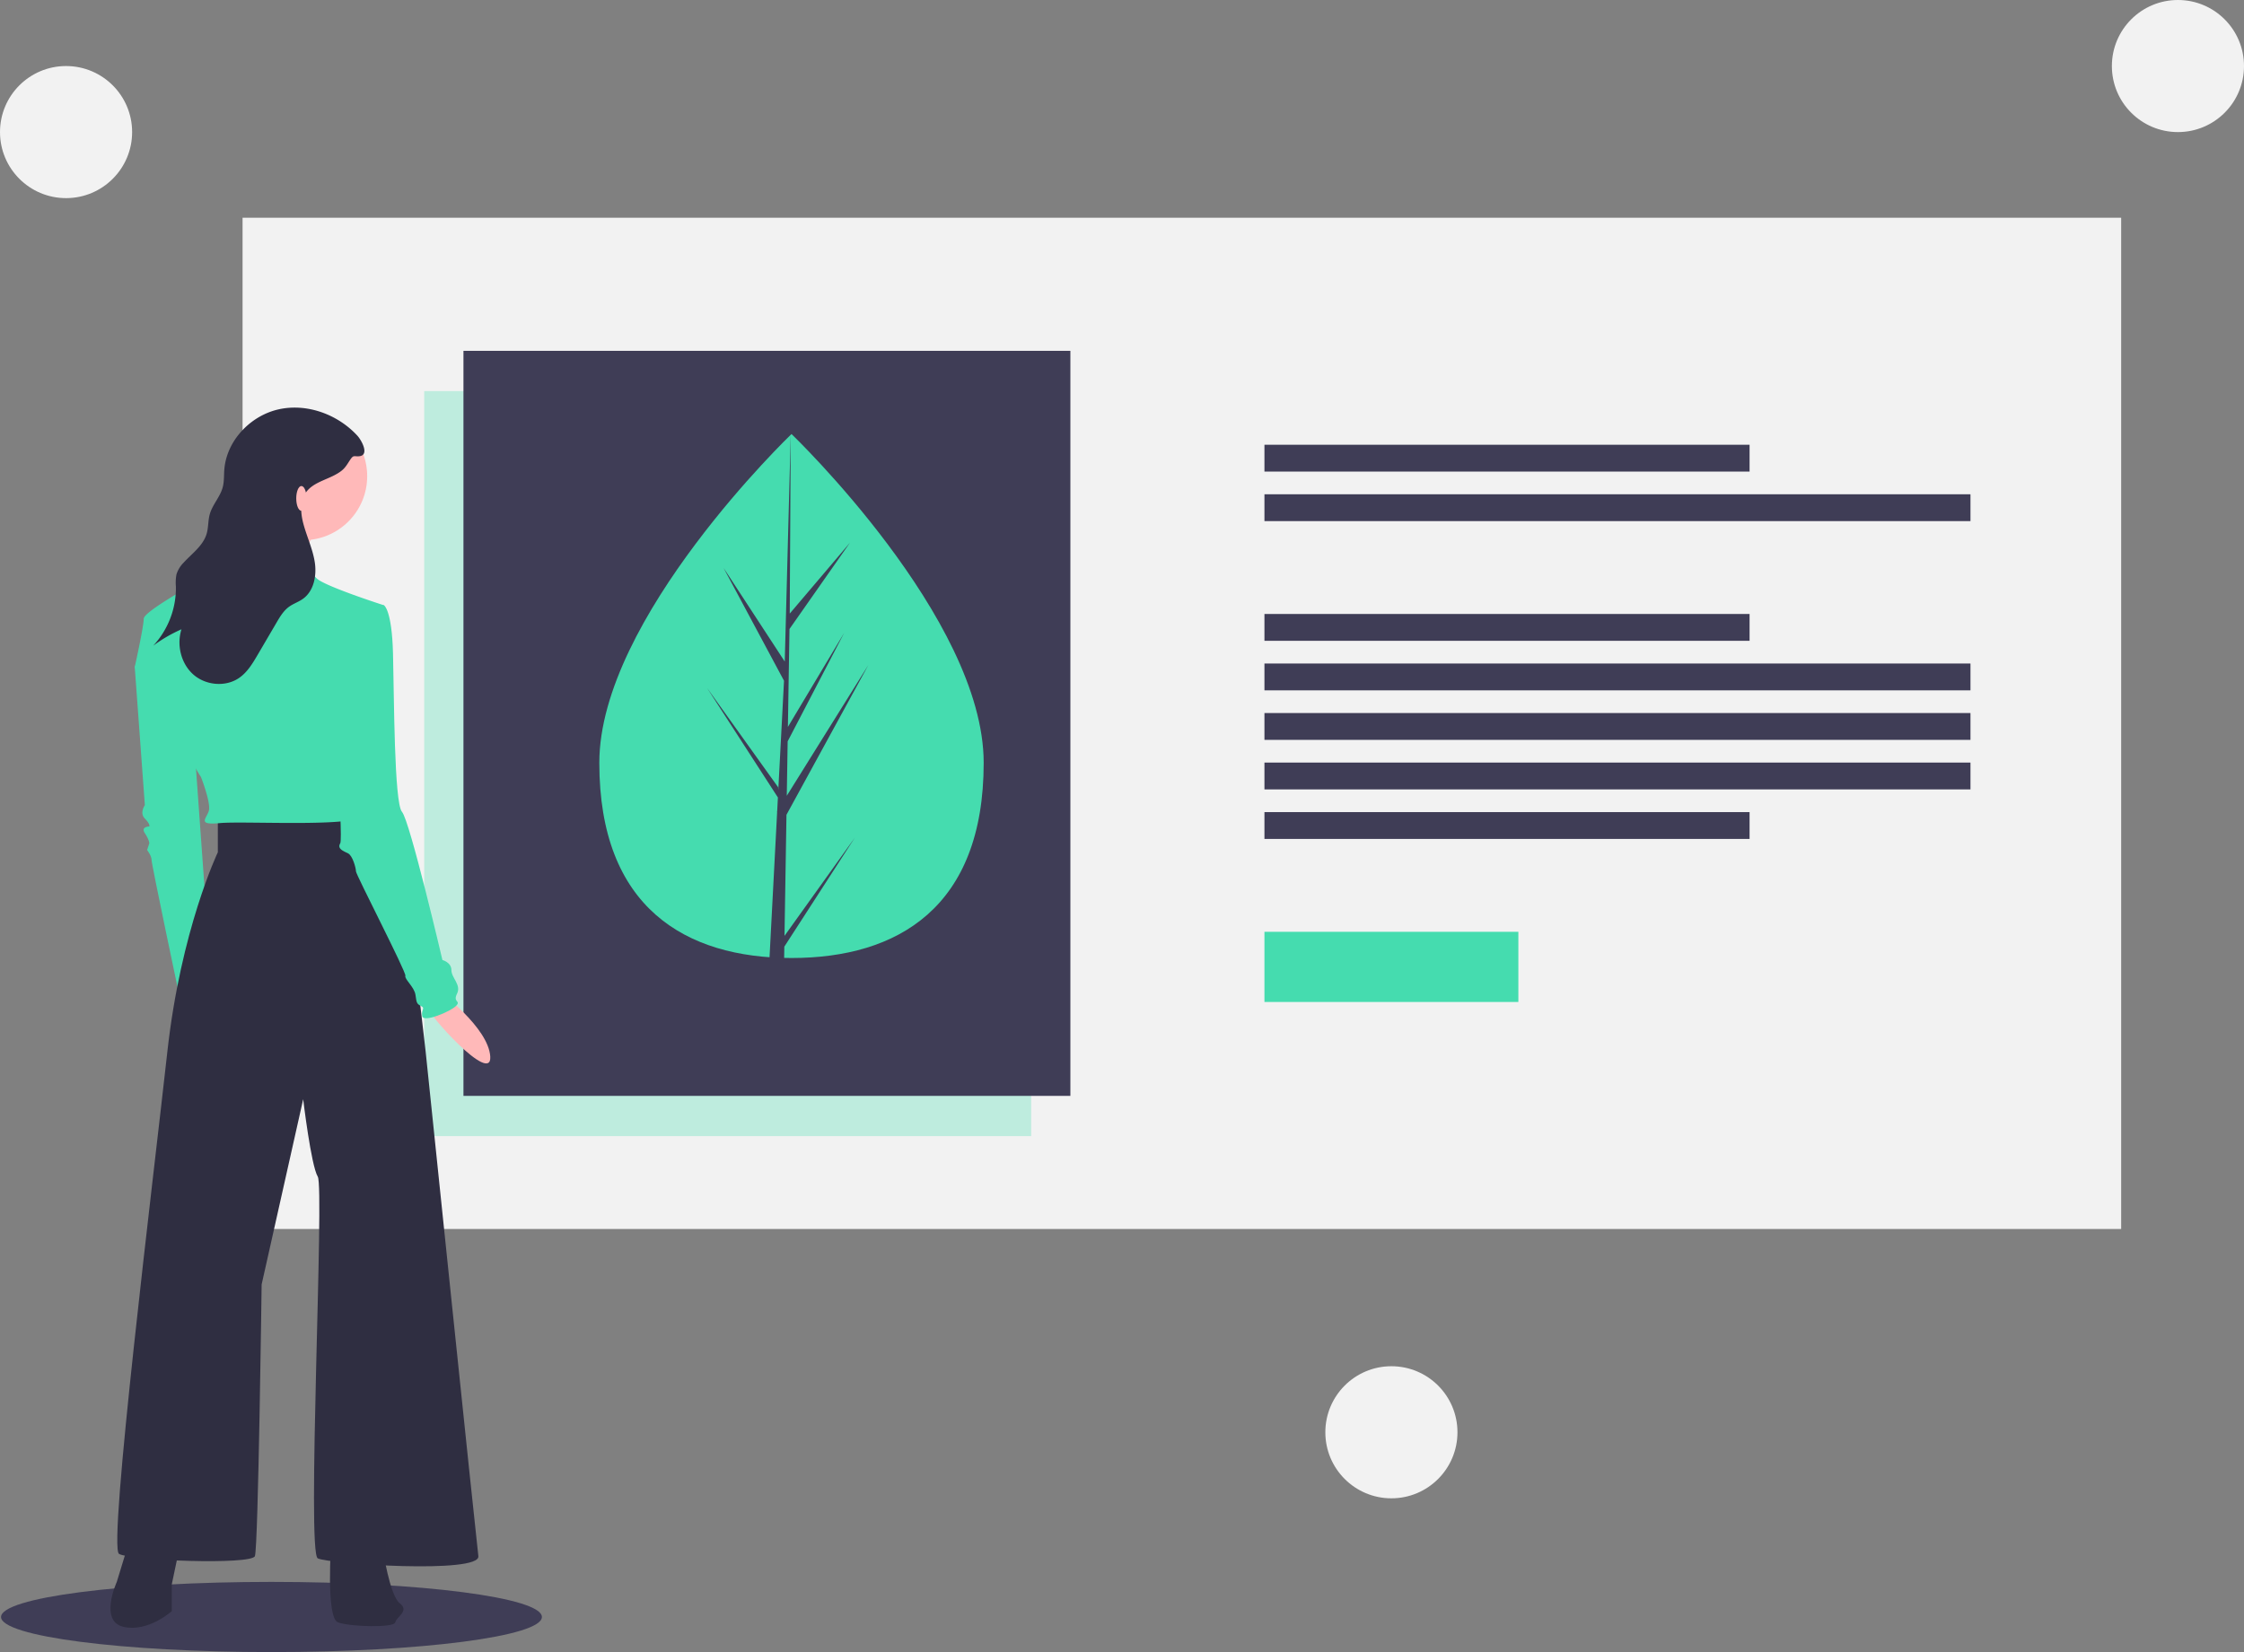 <svg data-name="Layer 1" xmlns="http://www.w3.org/2000/svg" width="1087" height="800.5" viewBox="0 0 1087 800.5"><rect x="0" y="0" width="1087" height="800.5" fill="#808080" stroke="none"/><title>knowledge</title><path fill="#f2f2f2" d="M117.5 105.5h910v490h-910z"/><path fill="#45dcaf" opacity=".3" d="M205.5 189.5h294v361h-294z"/><path fill="#3f3d56" d="M612.5 215.5h235v13h-235zM612.5 239.5h342v13h-342zM612.5 297.5h235v13h-235zM612.5 393.5h235v13h-235zM612.5 321.5h342v13h-342zM612.5 345.5h342v13h-342zM612.5 369.5h342v13h-342z"/><path fill="#45dcaf" d="M612.5 451.5h123v34h-123z"/><path fill="#3f3d56" d="M224.5 170h294v361h-294z"/><path d="M476.5 369.608c0 70.11-41.68 94.59-93.094 94.59s-93.095-24.48-93.095-94.59 93.095-159.303 93.095-159.303S476.5 299.497 476.5 369.608z" fill="#45dcaf"/><path fill="#3f3d56" d="M380.014 453.474l.954-58.677 39.679-72.591-39.53 63.387.429-26.384 27.347-52.519-27.234 45.537v.001l.771-47.452 29.284-41.812-29.163 34.35.482-87.009-3.027 115.185.249-4.752-29.773-45.572 29.295 54.693-2.774 52.996-.082-1.407-34.323-47.958 34.219 52.927-.347 6.628-.062.1.028.544-7.038 134.453h9.403l1.129-69.448 34.134-52.797-34.05 47.577z"/><ellipse cx="131.5" cy="783.5" rx="131" ry="17" fill="#3f3d56"/><path d="M69.623 312.876l-4.351 10.335 4.895 66.904s-2.72 3.808 0 6.528 2.176 3.807 2.176 3.807-4.352 0-2.176 3.264 2.176 4.895 2.176 4.895l-1.088 3.264s2.176 2.72 2.176 4.895 14.142 69.08 14.142 69.08l13.599-26.652-7.615-106.069z" fill="#45dcaf"/><path d="M212.709 480.233s23.932 17.627 24.775 31.724-30.85-20.992-31.066-24.946 6.29-6.778 6.29-6.778z" fill="#ffb9b9"/><path d="M62.552 746.94l-5.983 19.582s-8.703 19.038 3.263 21.758 23.39-7.616 23.39-7.616V767.61l4.351-20.67zM160.461 746.94s-2.72 36.988 3.264 39.164 27.197 2.72 27.74 0 7.072-5.44 2.177-9.247-8.16-26.11-8.16-26.11z" fill="#2f2e41"/><path d="M105.523 396.643v16.318s-17.95 37.532-24.477 96.821-28.829 239.878-23.39 243.142 64.185 5.439 65.817 1.087 3.264-131.633 3.264-131.633l20.126-89.75s3.807 32.092 7.07 37.532-5.439 182.22 0 184.94 78.872 7.614 77.784-1.089-25.565-244.773-25.565-244.773-12.51-111.507-16.318-112.595-38.62-2.176-44.06-1.088-40.25 1.088-40.25 1.088z" fill="#2f2e41"/><circle cx="146.863" cy="230.741" r="31.005" fill="#ffb9b9"/><path d="M153.39 256.85s-15.774 24.477-11.967 31.005-40.251-6.528-40.251-6.528 26.653-32.636 26.109-36.444 26.109 11.967 26.109 11.967z" fill="#ffb9b9"/><path d="M186.026 293.294s-28.828-9.247-32.636-13.055a52.318 52.318 0 01-6.527-8.159s-34.813-4.895-35.9-4.895-9.247 9.79-11.423 11.967-29.917 16.862-29.917 20.67-4.351 23.389-4.351 23.389 9.79 20.126 15.774 24.477 7.615 3.264 8.159 10.335 8.16 18.494 8.16 18.494 4.895 12.51 3.807 16.318-5.984 7.071 5.44 5.983 67.992 2.176 67.992-3.807-10.88-63.097-10.88-63.097z" fill="#45dcaf"/><path d="M175.692 294.382l10.334-1.088s3.808 2.176 4.352 23.39.544 72.343 4.351 76.695 19.582 71.8 19.582 71.8 4.352 1.088 4.352 4.896 4.895 7.07 2.72 11.422 2.175 3.264-.544 5.984-15.775 8.159-16.319 4.895 1.632-3.807-.544-4.895-2.175-1.632-2.72-5.44-5.439-7.615-4.895-9.247-23.933-48.954-23.933-50.586-1.632-7.615-3.808-8.703-5.44-2.176-3.807-4.896-4.352-84.31-4.352-84.31z" fill="#45dcaf"/><path d="M173.081 211.078c-9.507-10.32-24.438-15.798-38.13-12.728s-25.223 15.226-26.293 29.218c-.22 2.861-.037 5.785-.778 8.558-1.245 4.665-4.952 8.361-6.258 13.01-.875 3.112-.616 6.464-1.544 9.561-1.713 5.724-7.018 9.456-11.062 13.855a14.02 14.02 0 00-3.54 5.795 21.852 21.852 0 00-.269 5.897A41.057 41.057 0 0174.2 312.886a70.653 70.653 0 0113.698-7.963c-2.404 7.655-.207 16.713 5.842 21.985s15.737 6.092 22.277 1.443c3.886-2.762 6.41-7 8.82-11.113l9.125-15.571c1.65-2.816 3.374-5.715 6.012-7.639 2.096-1.528 4.642-2.342 6.752-3.851 5.322-3.808 6.751-11.262 5.76-17.73s-3.9-12.475-5.568-18.803c-1.32-5.005-1.734-10.741 1.235-14.981 3.94-5.628 12.039-6.346 17.393-10.652 2.016-1.62 2.917-3.593 4.36-5.622 1.334-1.873 1.673-1.201 3.739-1.287 5.67-.235 1.538-7.743-.564-10.024z" fill="#2f2e41"/><ellipse cx="146" cy="241.5" rx="2.5" ry="6" fill="#ffb9b9"/><circle cx="674" cy="694" r="32" fill="#f2f2f2"/><circle cx="32" cy="64" r="32" fill="#f2f2f2"/><circle cx="1055" cy="32" r="32" fill="#f2f2f2"/></svg>